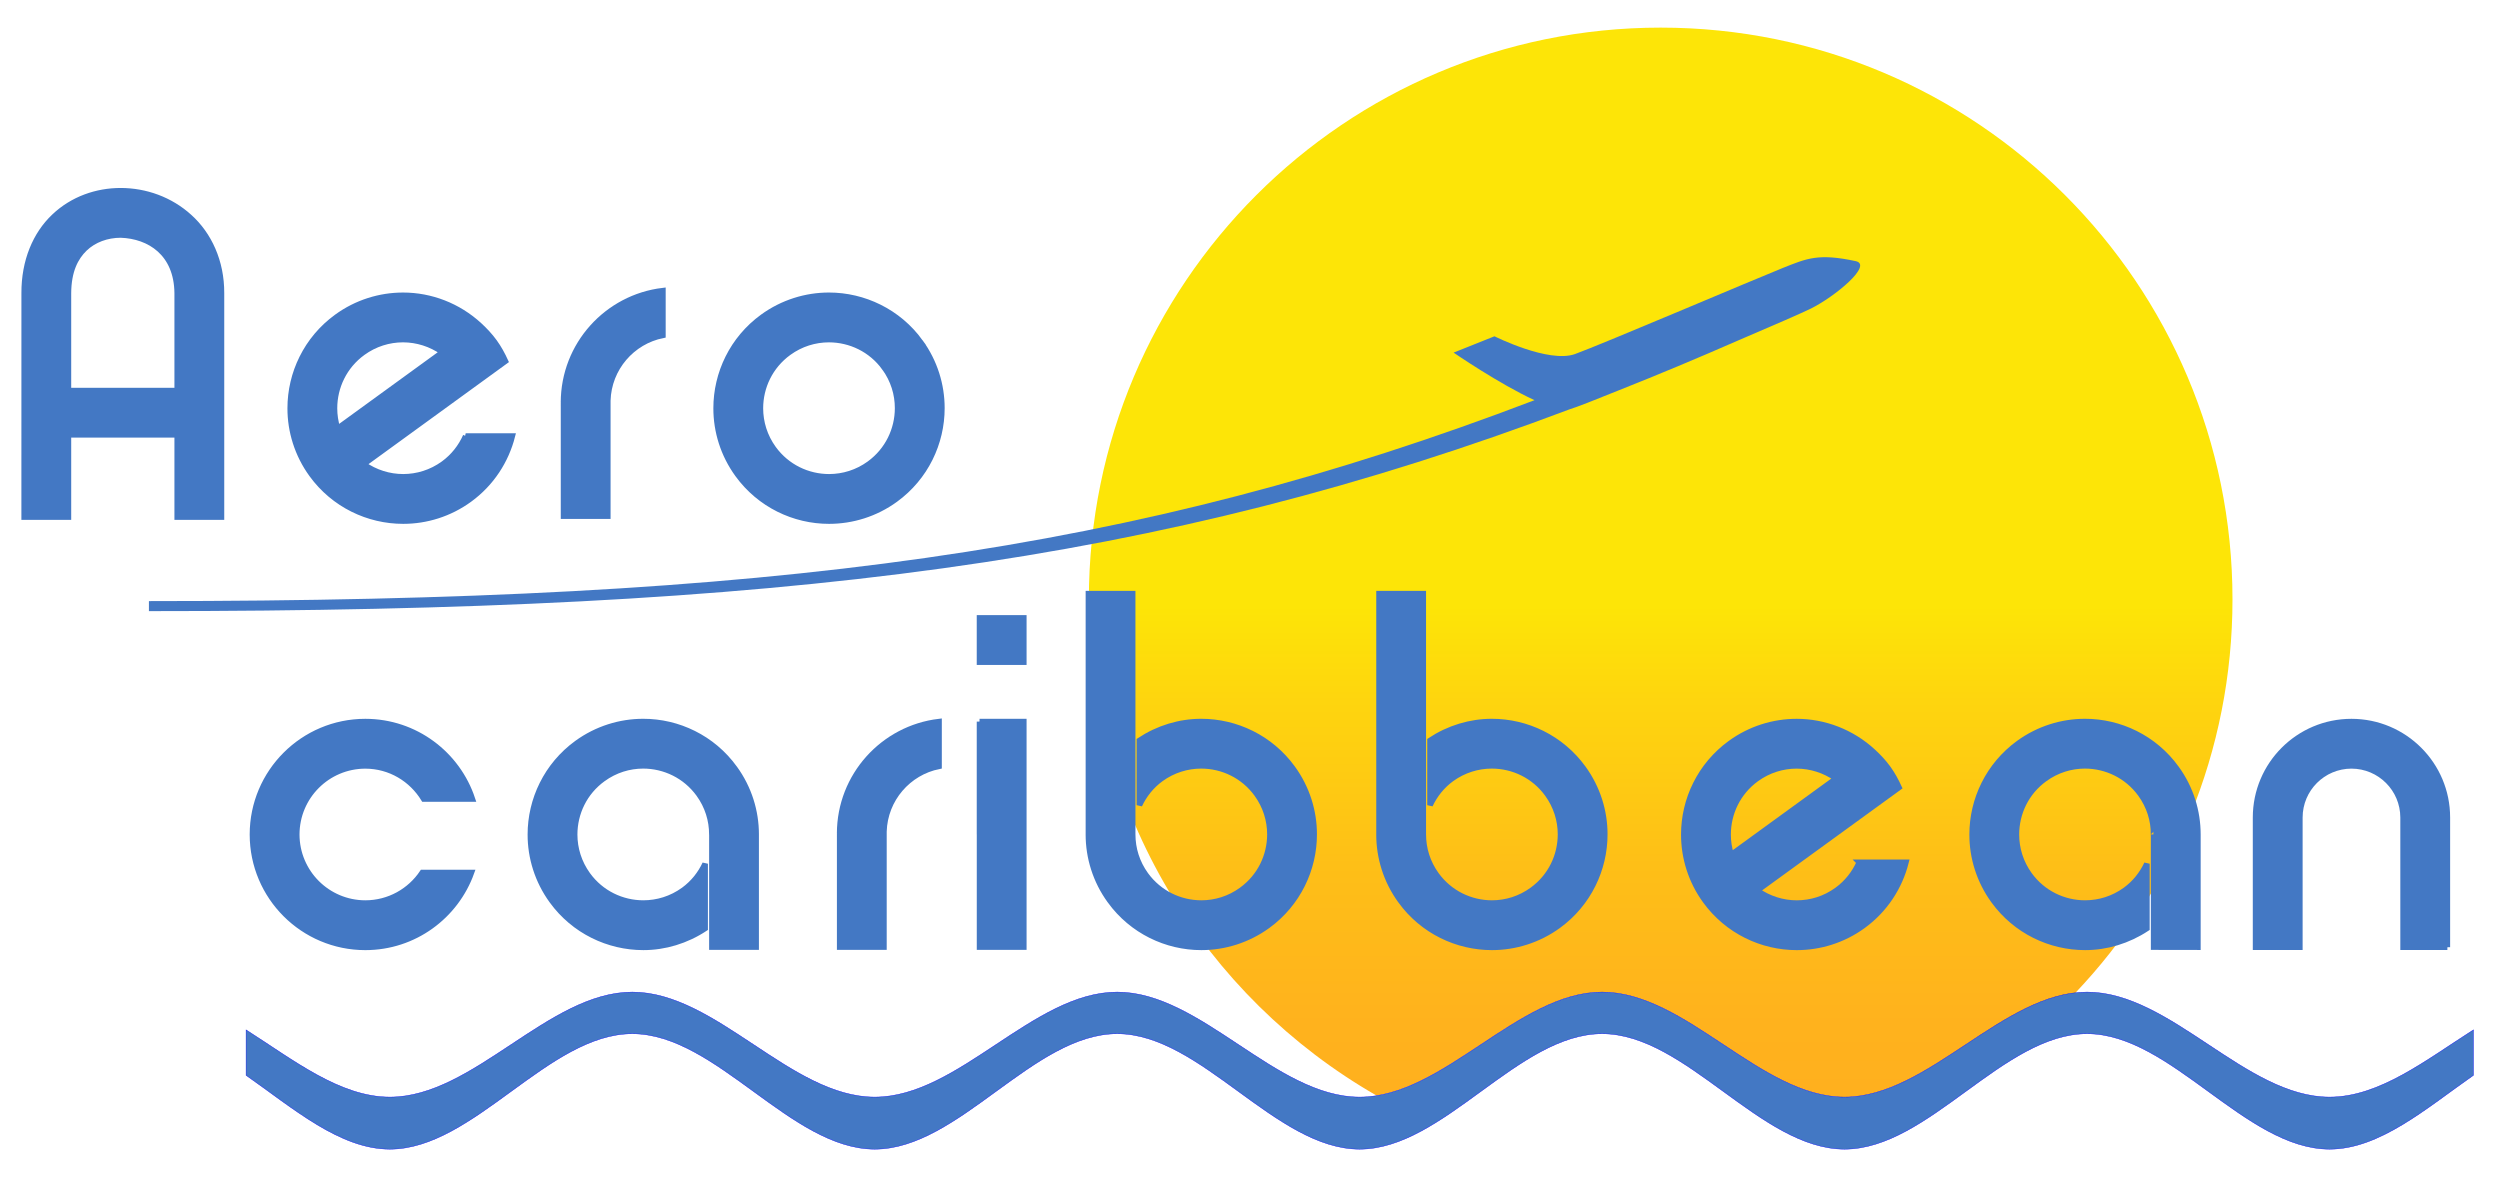 <?xml version="1.0" encoding="UTF-8" standalone="no"?>
<!-- Created with Inkscape (http://www.inkscape.org/) -->

<svg
   xmlns:dc="http://purl.org/dc/elements/1.1/"
   xmlns:cc="http://creativecommons.org/ns#"
   xmlns:rdf="http://www.w3.org/1999/02/22-rdf-syntax-ns#"
   xmlns:svg="http://www.w3.org/2000/svg"
   xmlns="http://www.w3.org/2000/svg"
   version="1.0"
   viewBox="0 0 673.228 318.898" width="459" height="218"

   id="Aero-Caribbean-Logo"
   xml:space="preserve"><defs
     id="defs297" /><linearGradient
     x1="334.888"
     y1="-30.953"
     x2="642.854"
     y2="-30.953"
     id="SVGID_1_"
     gradientUnits="userSpaceOnUse"
     gradientTransform="matrix(-4.371139e-8,1,-1,-4.371139e-8,416.252,-327.877)">
	<stop
   id="stop237"
   style="stop-color:#fde507;stop-opacity:1"
   offset="0" />
	<stop
   id="stop239"
   style="stop-color:#fde507;stop-opacity:1"
   offset="0.506" />
	<stop
   id="stop241"
   style="stop-color:#fed50e;stop-opacity:1"
   offset="0.589" />
	<stop
   id="stop243"
   style="stop-color:#febf17;stop-opacity:1"
   offset="0.732" />
	<stop
   id="stop245"
   style="stop-color:#ffb21d;stop-opacity:1"
   offset="0.871" />
	<stop
   id="stop247"
   style="stop-color:#ffae1f;stop-opacity:1"
   offset="1" />
</linearGradient><path
     d="m 496.72,295.005 c 21.532,0 40.803,-25.62 62.14,-28.035 26.214,-27.609 42.328,-64.897 42.328,-105.977 0,-85.041 -68.937,-153.981 -153.983,-153.981 -85.041,0 -153.983,68.94 -153.983,153.981 0,57.186 31.204,107.061 77.488,133.616 20.765,-3.336 39.653,-27.881 60.721,-27.881 22.607,0 42.684,28.277 65.289,28.277 z"
     id="path249"
     style="fill:url(#SVGID_1_)" /><g
     transform="translate(6.51,7.012)"
     id="g253"
     style="stroke:#4378c4;stroke-width:1.5;stroke-miterlimit:4;stroke-opacity:1;stroke-dasharray:none">
	<path
   d="m 44.523,51.003 c -5.192,-4.729 -11.889,-7.062 -18.538,-7.071 -6.399,0 -12.93,2.204 -17.918,6.958 -5.005,4.73 -8.1,11.956 -8.06,20.614 C 0,91.025 0,131.807 0,131.807 h 11.914 c 0,0 0,-9.836 0,-22.154 h 29.298 c 0,12.23 0,22.154 0,22.154 h 11.914 c 0,0 0,-42.945 0,-60.302 0.041,-8.57 -3.393,-15.803 -8.603,-20.502 z M 11.914,97.742 V 71.505 c 0.041,-6.003 1.904,-9.59 4.382,-11.996 2.495,-2.39 5.977,-3.661 9.689,-3.67 7.814,0.267 15.113,4.934 15.227,15.666 V 97.742 H 11.914 z"
   id="path255"
   style="fill:#4378c4;stroke:#4378c4;stroke-width:1.5;stroke-miterlimit:4;stroke-opacity:1;stroke-dasharray:none" />
	<path
   d="m 231.686,91.628 0,0 c 2.394,3.302 3.527,7.065 3.527,10.846 l 0,0 c -0.008,5.738 -2.631,11.342 -7.617,14.971 l 0,0 c -3.293,2.386 -7.058,3.518 -10.839,3.526 l 0,0 c -5.745,-0.008 -11.358,-2.638 -14.976,-7.617 l 0,0 c -2.388,-3.3 -3.52,-7.065 -3.528,-10.838 l 0,0 c 0.008,-5.746 2.633,-11.351 7.619,-14.976 l 0,0 c 3.3,-2.396 7.073,-3.528 10.844,-3.536 l 0,0 c 5.737,0.015 11.345,2.63 14.97,7.624 l 0,0 z m 9.64,-7 0,0 c -5.941,-8.18 -15.239,-12.54 -24.609,-12.54 l 0,0 c -6.183,0 -12.467,1.907 -17.845,5.811 l 0,0 c -8.18,5.94 -12.539,15.237 -12.53,24.616 l 0,0 c -0.008,6.185 1.898,12.467 5.808,17.837 l 0,0 c 5.933,8.172 15.222,12.54 24.608,12.532 l 0,0 c 6.178,0 12.469,-1.89 17.845,-5.802 l 0,0 c 8.165,-5.939 12.532,-15.228 12.525,-24.608 l 0,0 c 0.006,-6.185 -1.891,-12.467 -5.802,-17.846 0,-0.001 0.002,0.003 0,0 z"
   id="path257"
   style="fill:#4378c4;stroke:#4378c4;stroke-width:1.5;stroke-miterlimit:4;stroke-opacity:1;stroke-dasharray:none" />
	<path
   d="m 118.903,109.983 c -1.27,2.877 -3.267,5.474 -6,7.464 -3.296,2.387 -7.065,3.515 -10.84,3.523 -3.791,-0.006 -7.515,-1.177 -10.658,-3.391 L 129.604,89.83 c -0.826,-1.796 -1.77,-3.551 -2.97,-5.203 -1.202,-1.654 -2.573,-3.109 -4.021,-4.447 -5.717,-5.276 -13.116,-8.097 -20.59,-8.089 -6.188,0 -12.47,1.9 -17.847,5.813 -8.176,5.935 -12.537,15.231 -12.53,24.61 -0.007,6.179 1.894,12.464 5.807,17.839 5.935,8.168 15.224,12.537 24.61,12.529 h 0.038 c 6.168,0 12.436,-1.9 17.8,-5.797 5.962,-4.339 9.873,-10.466 11.562,-17.103 h -12.56 z M 91.174,87.543 c 3.306,-2.395 7.074,-3.532 10.848,-3.54 3.788,0.011 7.511,1.18 10.656,3.397 l -28.29,20.551 c -0.55,-1.778 -0.829,-3.606 -0.829,-5.436 0.007,-5.749 2.631,-11.35 7.615,-14.972 z"
   id="path259"
   style="fill:#4378c4;stroke:#4378c4;stroke-width:1.5;stroke-miterlimit:4;stroke-opacity:1;stroke-dasharray:none" />
	<path
   d="m 145.243,100.924 c -0.001,0.016 -0.001,0.035 -0.001,0.055 h 0.003 c 0,0.061 0.003,0.137 0.006,0.224 v 30.354 h 11.911 v -31.123 c 0.252,-8.714 6.547,-15.921 14.839,-17.575 V 70.827 c -15.053,1.799 -26.723,14.57 -26.758,30.097 z"
   id="path261"
   style="fill:#4378c4;stroke:#4378c4;stroke-width:1.5;stroke-miterlimit:4;stroke-opacity:1;stroke-dasharray:none" />
</g><g
     transform="translate(6.51,7.012)"
     id="g269"
     style="stroke:#4378c4;stroke-width:1.5;stroke-miterlimit:4;stroke-opacity:1;stroke-dasharray:none">
	<path
   d="m 494.188,224.778 c -1.271,2.878 -3.265,5.471 -6.002,7.461 -3.297,2.389 -7.065,3.518 -10.838,3.524 -3.788,-0.004 -7.516,-1.175 -10.66,-3.393 l 38.202,-27.748 c -0.828,-1.793 -1.771,-3.549 -2.97,-5.201 -1.201,-1.654 -2.575,-3.109 -4.025,-4.446 -5.715,-5.274 -13.114,-8.097 -20.59,-8.09 -6.185,0 -12.471,1.9 -17.845,5.813 -8.175,5.937 -12.537,15.23 -12.529,24.611 -0.008,6.176 1.893,12.462 5.805,17.837 5.937,8.166 15.225,12.537 24.612,12.528 h 0.039 c 6.169,0 12.435,-1.899 17.802,-5.797 5.96,-4.339 9.873,-10.466 11.559,-17.101 h -12.56 z m -27.73,-22.445 c 3.309,-2.393 7.074,-3.527 10.847,-3.536 3.792,0.009 7.515,1.18 10.655,3.397 l -28.287,20.552 c -0.551,-1.78 -0.829,-3.606 -0.829,-5.437 0.006,-5.751 2.632,-11.353 7.614,-14.976 z"
   id="path271"
   style="fill:#4378c4;stroke:#4378c4;stroke-width:1.5;stroke-miterlimit:4;stroke-opacity:1;stroke-dasharray:none" />
	<path
   d="m 91.87,235.759 c -10.204,-0.015 -18.458,-8.271 -18.475,-18.474 0.017,-10.214 8.271,-18.465 18.475,-18.479 6.691,0.007 12.494,3.598 15.738,8.925 h 13.099 c -4.008,-12.101 -15.393,-20.838 -28.837,-20.846 -16.787,0.008 -30.381,13.606 -30.391,30.4 0.01,16.783 13.604,30.383 30.391,30.39 13.185,-0.003 24.371,-8.41 28.585,-20.144 H 107.23 c -3.315,4.956 -8.952,8.22 -15.36,8.228 z"
   id="path273"
   style="fill:#4378c4;stroke:#4378c4;stroke-width:1.5;stroke-miterlimit:4;stroke-opacity:1;stroke-dasharray:none" />
	<path
   d="m 219.605,216.976 c -0.002,0.016 -0.002,0.04 -0.002,0.055 h 0.004 c 0,0.062 0.001,0.139 0.005,0.225 v 30.355 h 11.91 v -31.124 c 0.252,-8.708 6.547,-15.921 14.841,-17.573 v -12.035 c -15.053,1.797 -26.723,14.571 -26.758,30.097 z"
   id="path275"
   style="fill:#4378c4;stroke:#4378c4;stroke-width:1.5;stroke-miterlimit:4;stroke-opacity:1;stroke-dasharray:none" />
	<path
   d="m 257.269,186.878 c -0.001,28.749 -0.001,29.593 -0.001,29.608 h 0.004 c 0,0.063 0.001,-0.084 0.005,0 v 31.124 h 11.911 v -60.732 h -11.919 z"
   id="path277"
   style="fill:#4378c4;stroke:#4378c4;stroke-width:1.5;stroke-miterlimit:4;stroke-opacity:1;stroke-dasharray:none" />
	<rect
   width="11.92"
   height="11.92"
   x="257.268"
   y="158.958"
   id="rect279"
   style="fill:#4378c4;stroke:#4378c4;stroke-width:1.5;stroke-miterlimit:4;stroke-opacity:1;stroke-dasharray:none" />
	<path
   d="m 191.301,199.418 c -5.938,-8.187 -15.229,-12.549 -24.609,-12.54 -6.183,0 -12.465,1.907 -17.843,5.808 -8.177,5.941 -12.537,15.239 -12.529,24.615 -0.008,6.182 1.896,12.464 5.809,17.839 5.932,8.17 15.222,12.538 24.604,12.532 h 0.04 c 5.728,0 11.509,-1.723 16.604,-5.081 v -17.433 c -1.274,2.722 -3.189,5.18 -5.799,7.08 -3.294,2.381 -7.062,3.513 -10.844,3.521 -5.736,-0.008 -11.35,-2.636 -14.969,-7.615 -2.393,-3.304 -3.523,-7.069 -3.53,-10.843 0.007,-5.746 2.627,-11.354 7.622,-14.971 3.296,-2.4 7.07,-3.533 10.838,-3.541 5.735,0.008 11.348,2.637 14.977,7.624 2.39,3.304 3.521,7.065 3.523,10.839 0,0 0.004,0.011 0.006,0.007 v 30.352 h 11.91 v -30.316 c 0,-0.012 0.002,-0.023 0.002,-0.035 -0.002,-6.185 -1.896,-12.468 -5.812,-17.842 z"
   id="path281"
   style="fill:#4378c4;stroke:#4378c4;stroke-width:1.5;stroke-miterlimit:4;stroke-opacity:1;stroke-dasharray:none" />
	<path
   d="m 579.552,199.418 c -5.938,-8.187 -15.229,-12.549 -24.608,-12.54 -6.181,0 -12.463,1.907 -17.845,5.808 -8.174,5.941 -12.533,15.239 -12.524,24.615 -0.009,6.182 1.892,12.464 5.807,17.839 5.93,8.17 15.223,12.538 24.601,12.532 h 0.04 c 5.73,0 11.507,-1.723 16.604,-5.081 v -17.433 c -1.272,2.722 -3.188,5.18 -5.797,7.08 -3.294,2.381 -7.062,3.513 -10.848,3.521 -5.735,-0.008 -11.345,-2.636 -14.968,-7.615 -2.391,-3.304 -3.521,-7.069 -3.527,-10.843 0.007,-5.746 2.624,-11.354 7.618,-14.971 3.297,-2.4 7.07,-3.533 10.839,-3.541 5.735,0.008 11.347,2.637 14.976,7.624 2.393,3.304 3.521,7.065 3.525,10.839 0.003,0 0.003,0.011 0.003,0.007 v 30.352 l 11.913,0.021 v -30.338 c 0,-0.012 0,-0.023 0,-0.035 -10e-4,-6.184 -1.894,-12.467 -5.809,-17.841 z"
   id="path283"
   style="fill:#4378c4;stroke:#4378c4;stroke-width:1.5;stroke-miterlimit:4;stroke-opacity:1;stroke-dasharray:none" />
	<path
   d="m 292.401,235.131 c 5.937,8.187 15.228,12.547 24.612,12.541 6.18,0 12.462,-1.909 17.841,-5.81 8.174,-5.94 12.536,-15.239 12.527,-24.614 0.009,-6.182 -1.896,-12.463 -5.808,-17.838 -5.934,-8.171 -15.225,-12.541 -24.604,-12.532 h -0.039 c -5.728,0 -11.509,1.721 -16.604,5.078 v 17.435 c 1.275,-2.722 3.191,-5.18 5.797,-7.08 3.296,-2.381 7.065,-3.514 10.846,-3.521 5.735,0.008 11.349,2.637 14.967,7.616 2.393,3.304 3.525,7.068 3.534,10.843 -0.008,5.746 -2.629,11.353 -7.625,14.971 -3.295,2.4 -7.068,3.532 -10.833,3.54 -5.74,-0.008 -11.35,-2.636 -14.98,-7.624 -2.392,-3.303 -3.521,-7.064 -3.525,-10.837 0,0 0,-0.013 -0.004,-0.009 v -64.868 h -11.908 v 64.833 c 0,0.012 -0.004,0.023 -0.004,0.034 10e-4,6.187 1.898,12.467 5.81,17.842 z"
   id="path285"
   style="fill:#4378c4;stroke:#4378c4;stroke-width:1.5;stroke-miterlimit:4;stroke-opacity:1;stroke-dasharray:none" />
	<path
   d="m 370.657,235.131 c 5.937,8.187 15.227,12.547 24.61,12.541 6.182,0 12.463,-1.909 17.842,-5.81 8.175,-5.94 12.536,-15.239 12.528,-24.614 0.008,-6.182 -1.896,-12.463 -5.808,-17.838 -5.934,-8.171 -15.225,-12.541 -24.604,-12.532 h -0.038 c -5.728,0 -11.51,1.721 -16.604,5.078 v 17.435 c 1.275,-2.722 3.19,-5.18 5.796,-7.08 3.297,-2.381 7.066,-3.514 10.847,-3.521 5.735,0.008 11.35,2.637 14.967,7.616 2.394,3.304 3.525,7.068 3.534,10.843 -0.009,5.746 -2.63,11.353 -7.623,14.971 -3.297,2.4 -7.07,3.532 -10.836,3.54 -5.738,-0.008 -11.349,-2.636 -14.979,-7.624 -2.392,-3.303 -3.521,-7.064 -3.524,-10.837 0,0 0,-0.013 -0.004,-0.009 v -64.868 h -11.908 v 64.833 c 0,0.012 -0.004,0.023 -0.004,0.034 -10e-4,6.187 1.895,12.467 5.808,17.842 z"
   id="path287"
   style="fill:#4378c4;stroke:#4378c4;stroke-width:1.5;stroke-miterlimit:4;stroke-opacity:1;stroke-dasharray:none" />
	<path
   d="M 640.625,247.632 V 212.71 c -0.016,-7.686 -6.232,-13.897 -13.91,-13.913 l 0,0 c -7.673,0.016 -13.894,6.228 -13.9,13.913 l 0,0 v 34.922 H 600.899 V 212.71 c 0,-14.266 11.551,-25.817 25.816,-25.825 l 0,0 c 14.264,0.008 25.822,11.56 25.822,25.825 l 0,0 v 34.922 h 0.007 -11.919 l 0,0 z"
   id="path289"
   style="fill:#4378c4;stroke:#4378c4;stroke-width:1.5;stroke-miterlimit:4;stroke-opacity:1;stroke-dasharray:none" />
</g><path
     d="m 499.714,69.896 c -10.095,-2.172 -13.174,-0.715 -19.599,1.83 -6.418,2.55 -48.925,20.647 -55.987,23.195 -7.061,2.542 -21.68,-4.787 -21.68,-4.787 l -11.005,4.398 c 0,0 12.25,8.429 21.785,12.808 -107.596,41.099 -205.01,54.109 -373.124,54.109 v 2.699 c 170.566,0 271.99,-12.62 382.647,-54.375 h 0.005 c 1.71,-0.509 6.678,-2.451 13.142,-5.078 10.644,-4.213 21.416,-8.73 32.354,-13.516 9.435,-4.023 17.194,-7.411 19.427,-8.518 6.418,-3.191 16.804,-11.739 12.035,-12.765 z"
     id="path293"
     style="fill:#4378c4" /><path
     d="m 627.339,295.005 c -22.622,0 -42.709,-28.276 -65.312,-28.276 -22.61,0 -42.712,28.276 -65.307,28.276 -22.604,0 -42.682,-28.276 -65.289,-28.276 -22.603,0 -42.693,28.276 -65.289,28.276 -22.603,0 -42.693,-28.276 -65.288,-28.276 -22.605,0 -42.686,28.276 -65.288,28.276 -22.604,0 -42.687,-28.276 -65.288,-28.276 -22.604,0 -42.687,28.276 -65.29,28.276 -13.445,0 -25.998,-9.989 -38.719,-18.094 v 12.238 c 12.721,8.911 25.274,19.893 38.719,19.893 22.603,0 42.686,-31.085 65.29,-31.085 22.601,0 42.684,31.085 65.288,31.085 22.603,0 42.683,-31.085 65.288,-31.085 22.595,0 42.685,31.085 65.288,31.085 22.596,0 42.687,-31.085 65.289,-31.085 22.607,0 42.685,31.085 65.289,31.085 22.595,0 42.696,-31.085 65.307,-31.085 22.604,0 42.69,31.085 65.312,31.085 13.447,0 26.012,-10.99 38.742,-19.901 v -12.237 c -12.73,8.104 -25.295,18.101 -38.742,18.101 z"
     id="path291"
     style="fill:#4378c4;stroke:#0000f5;stroke-width:0.1;stroke-miterlimit:4;stroke-opacity:1;stroke-dasharray:none;marker-start:none" /></svg>